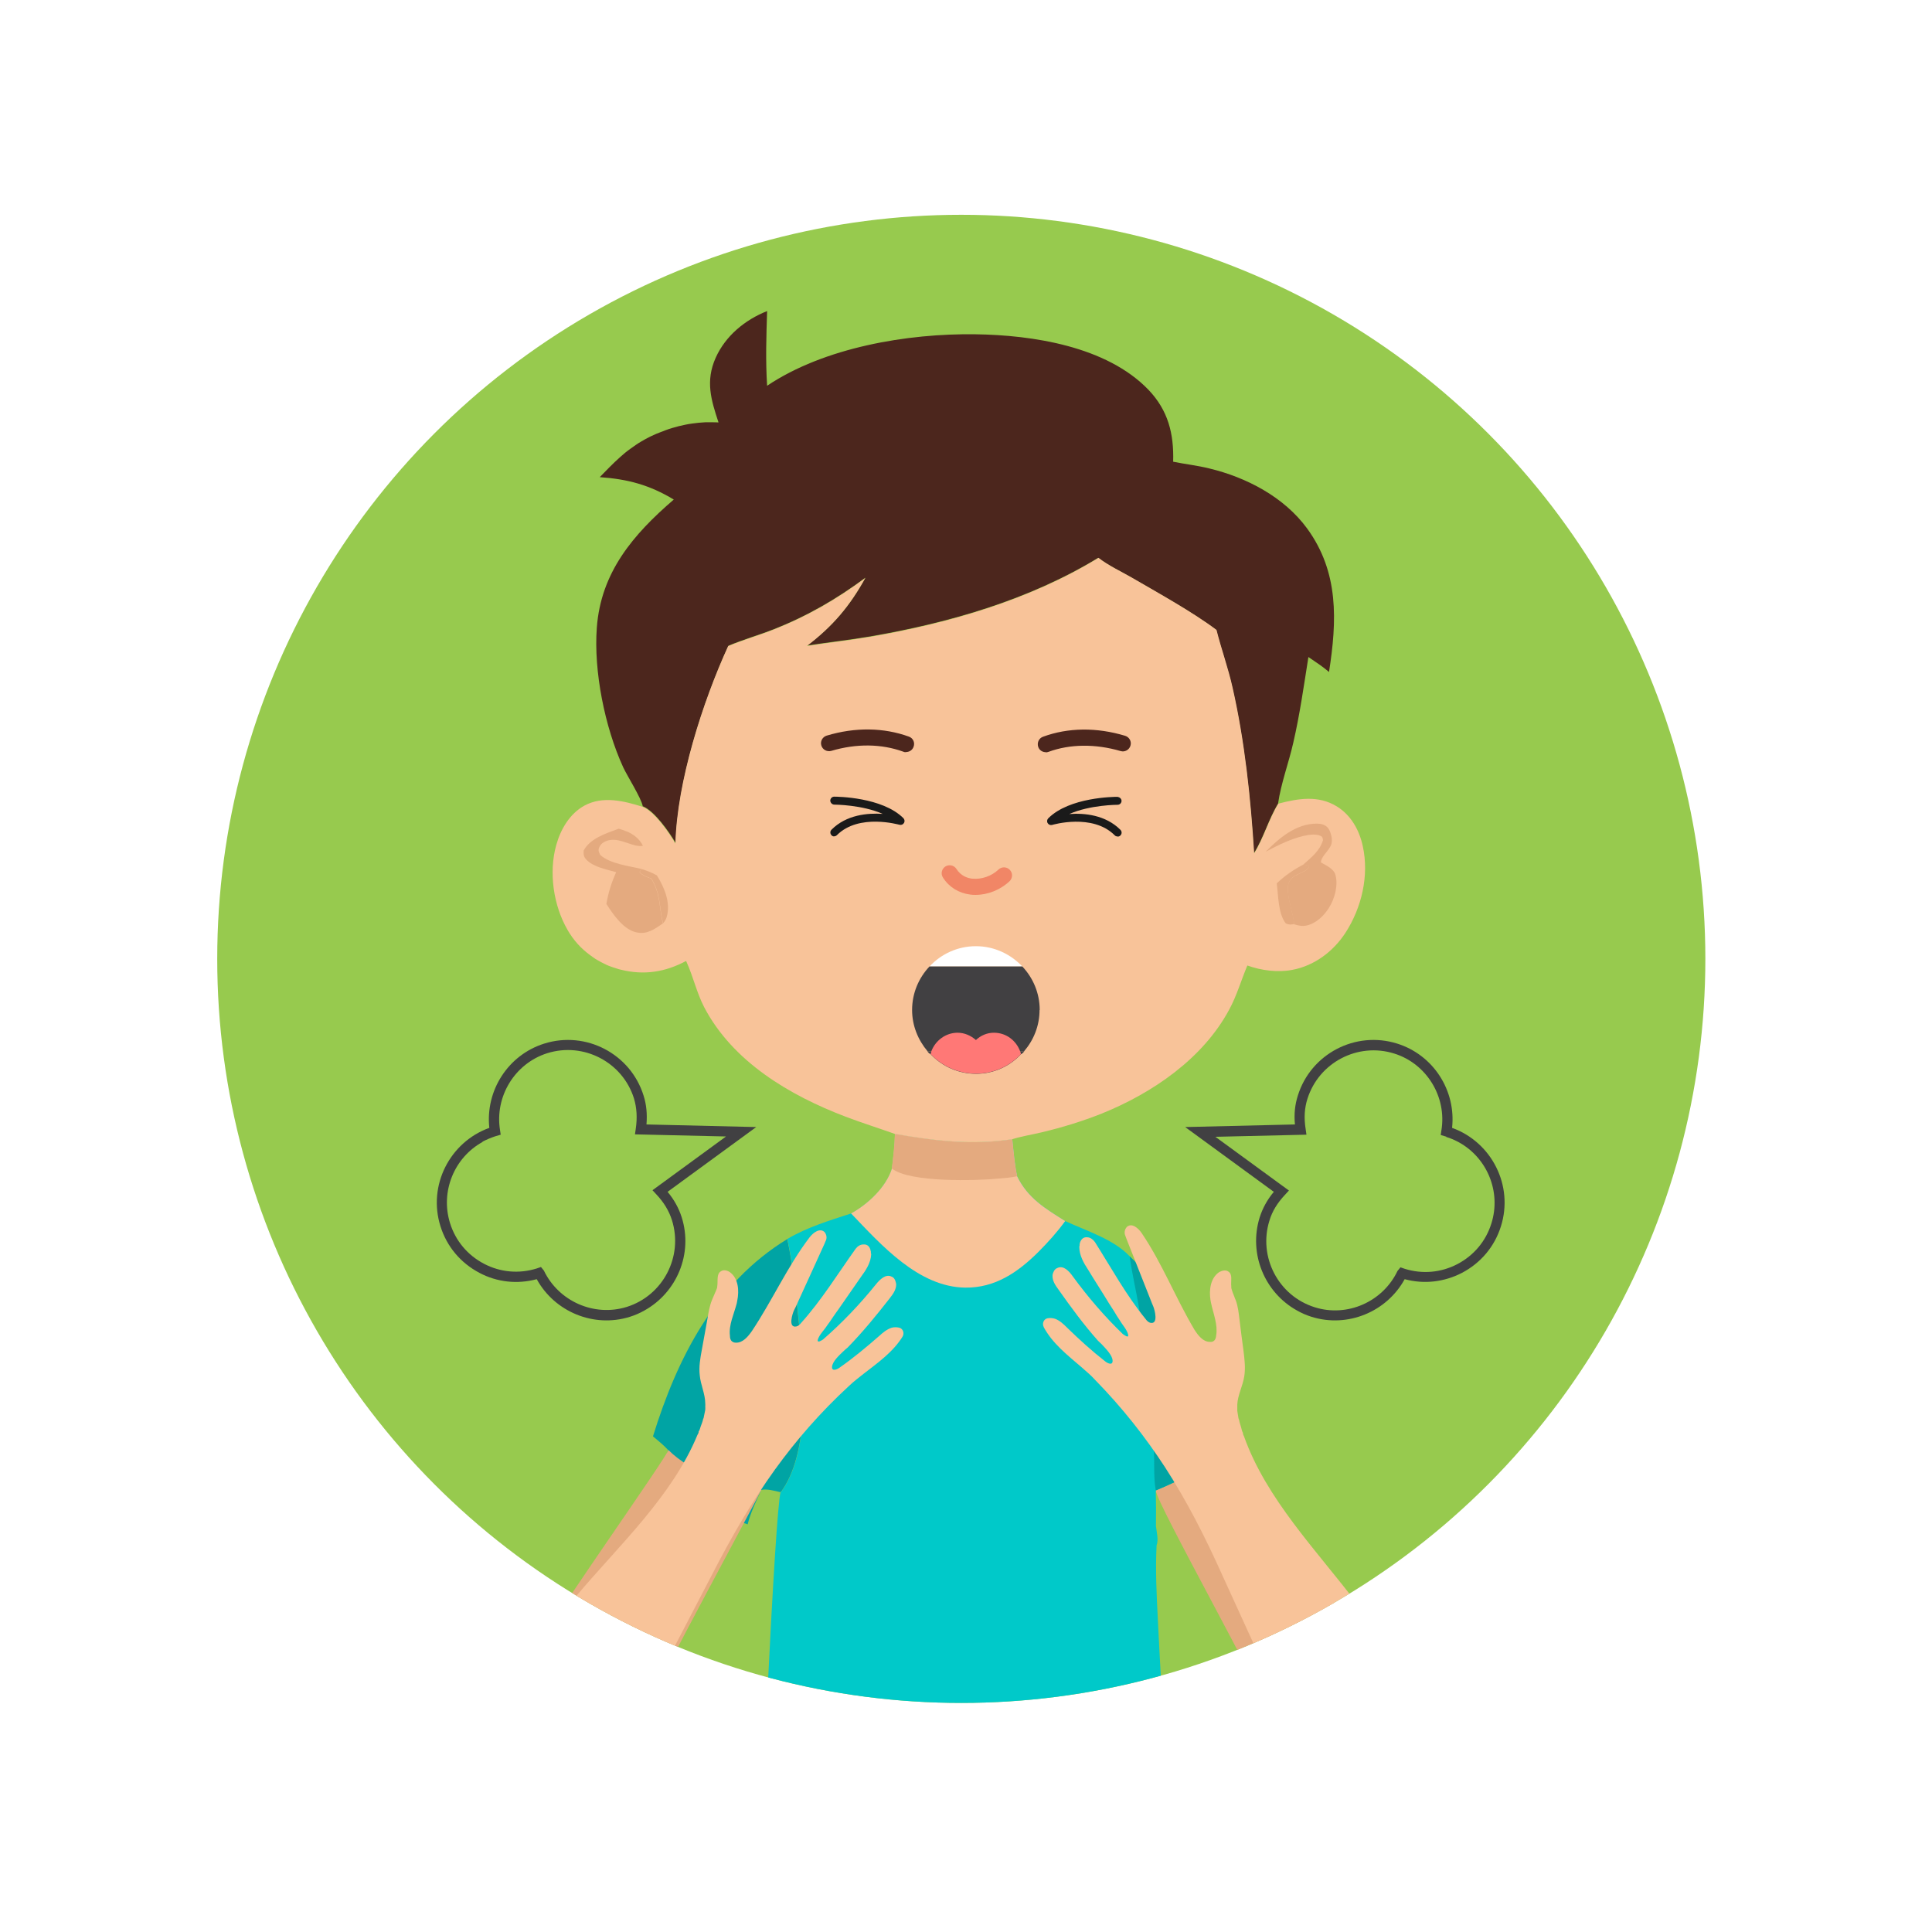 <?xml version="1.0" encoding="UTF-8"?><svg id="Layer_2" xmlns="http://www.w3.org/2000/svg" xmlns:xlink="http://www.w3.org/1999/xlink" viewBox="0 0 119 119"><defs><style>.cls-1{fill:#97ca4e;}.cls-2,.cls-3{fill:#fff;}.cls-4{fill:#f18666;}.cls-5{fill:#00c9c9;}.cls-6{fill:#4c261d;}.cls-7{fill:#e4aa7f;}.cls-3{filter:url(#drop-shadow-1);}.cls-8{clip-path:url(#clippath);}.cls-9{fill:#ff7876;}.cls-10{fill:#00a4a4;}.cls-11{fill:#1a1a1a;}.cls-12{fill:#f8c399;}.cls-13{fill:#414042;}</style><filter id="drop-shadow-1" filterUnits="userSpaceOnUse"><feOffset dx="0" dy="0"/><feGaussianBlur result="blur" stdDeviation="2.98"/><feFlood flood-color="#000" flood-opacity=".3"/><feComposite in2="blur" operator="in"/><feComposite in="SourceGraphic"/></filter><clipPath id="clippath"><circle class="cls-1" cx="59.21" cy="59.06" r="45.83"/></clipPath></defs><g id="Layer_1-2"><g><circle class="cls-3" cx="59.21" cy="59.06" r="50"/><g><circle class="cls-1" cx="59.21" cy="59.06" r="45.83"/><g class="cls-8"><g><g><path class="cls-10" d="M48.49,76.31c.37,1.78,.55,3.51,.73,5.32,.28,2.93,.7,7.52-.99,10.08-.09,.14-.06,.1-.16,.2-.34-.08-.84-.22-1.18-.14-.31,.67-.66,1.4-.84,2.12-1.74-.55-3.91-1.95-5.42-2.99,.14-.53,.36-1.06,.53-1.58-.28-.31-.62-.58-.94-.85,1.49-4.83,3.84-9.44,8.27-12.15Z"/><path class="cls-7" d="M41.17,89.31c1.39,1.41,3.83,2.13,5.73,2.45-.31,.67-6.44,11.95-6.62,12.67-1.87,1.98-7.73,2.57-6.23-4.42,.14-.53,6.96-10.19,7.13-10.71Z"/><path class="cls-7" d="M71.19,91.8c1.06-.44,2.02-.9,2.97-1.54,.39-.26,.74-.6,1.14-.85,.05-.03,.1-.06,.14-.09l8.63,12.01c.95,3.82-3.43,6.66-6.1,3.96,0-.73-6.77-12.75-6.78-13.49Z"/><path class="cls-6" d="M44.26,26.03c-.46-1.39-.82-2.55-.18-3.99,.61-1.36,1.81-2.34,3.17-2.88-.05,1.56-.1,3.04,0,4.6,3.52-2.36,8.64-3.23,12.83-3.17,3.53,.05,8.08,.74,10.66,3.42,1.21,1.27,1.57,2.7,1.52,4.43,.74,.15,1.48,.23,2.21,.41,2.3,.55,4.62,1.76,6.04,3.7,1.97,2.7,1.84,5.69,1.35,8.84-.4-.34-.84-.63-1.27-.92-.28,1.76-.53,3.54-.93,5.27-.28,1.24-.76,2.51-.94,3.76-.59,.97-.88,2.09-1.49,3.06-.2-3.38-.58-6.91-1.33-10.21-.27-1.2-.69-2.35-.99-3.55-1.49-1.12-3.6-2.28-5.23-3.23-.68-.39-1.41-.73-2.04-1.21-4.24,2.58-9.17,4-14.04,4.84-1.29,.22-2.59,.36-3.88,.56,1.58-1.2,2.63-2.44,3.59-4.18-1.79,1.32-3.58,2.36-5.66,3.18-.92,.36-1.87,.63-2.78,1.01-1.58,3.45-3.15,8.35-3.25,12.16-.39-.67-1.31-1.99-2.03-2.27-.1-.52-.94-1.83-1.21-2.41-1.13-2.47-1.82-5.91-1.62-8.59,.25-3.41,2.24-5.74,4.74-7.89-1.49-.9-2.83-1.26-4.56-1.38,.41-.42,.81-.84,1.25-1.23,.1-.09,.21-.18,.31-.27,.11-.09,.22-.17,.33-.25s.22-.16,.34-.24c.11-.08,.23-.15,.35-.22,.12-.07,.24-.14,.36-.2,.12-.06,.24-.13,.37-.18,.12-.06,.25-.11,.38-.16,.13-.05,.26-.1,.39-.15,.13-.05,.26-.09,.39-.13,.13-.04,.26-.07,.4-.11,.13-.03,.27-.06,.4-.09,.14-.03,.27-.05,.41-.07,.14-.02,.27-.03,.41-.05,.14-.01,.27-.02,.41-.03,.14,0,.27,0,.41,0,.14,0,.27,0,.41,.01Z"/><path class="cls-5" d="M55.12,69.84c2.49,.43,4.71,.72,7.23,.33,.08,.76,.14,1.53,.3,2.28,.67,1.36,1.71,1.97,2.96,2.76,1.29,.6,2.99,1.12,3.97,2.17,3.32,3.19,5.27,6.36,6.83,10.63-.29,.34-.88,.9-.97,1.31-.05,.03-.1,.06-.14,.09-.4,.25-.75,.58-1.14,.85-.96,.64-1.91,1.1-2.97,1.54,.02,.73,.02,1.47,.01,2.2,.04,.35,.17,.86,.04,1.18-.08,1.53,0,3.09,.08,4.63,.14,2.85,.3,5.69,.48,8.54,.11,1.88,.26,3.79,.22,5.67,0,.32,0,1-.23,1.23-.16,.15-.35,.22-.55,.31-6.31,1.54-13.6,1.5-19.99,.44-1.36-.23-2.65-.81-4-1.02-.03,0-.06,0-.09-.01-.08-.08-.2-.21-.24-.32-.18-.45,.83-21.73,1.16-22.74,.1-.1,.07-.06,.16-.2,1.69-2.56,1.27-7.15,.99-10.08-.17-1.8-.36-3.54-.73-5.32,1.22-.72,2.58-1.13,3.93-1.57,1.05-.58,2.15-1.61,2.52-2.77,.09-.71,.17-1.42,.19-2.14Z"/><path class="cls-10" d="M69.58,77.38c3.32,3.19,5.27,6.36,6.83,10.63-.29,.34-.88,.9-.97,1.31-.05,.03-.1,.06-.14,.09-.4,.25-.75,.58-1.14,.85-.96,.64-1.91,1.1-2.97,1.54-.14-.75-.08-1.61-.11-2.38-.07-1.34-.17-2.67-.3-4-.16-1.6-.34-3.21-.61-4.79-.18-1.09-.44-2.15-.59-3.25Z"/><path class="cls-12" d="M55.12,69.84c2.49,.43,4.71,.72,7.23,.33,.08,.76,.14,1.53,.3,2.28,.67,1.36,1.71,1.97,2.96,2.76-.5,.69-1.07,1.32-1.67,1.92-1.25,1.24-2.65,2.2-4.48,2.18-2.89-.03-5.19-2.64-7.04-4.57,1.05-.58,2.15-1.61,2.52-2.77,.09-.71,.17-1.42,.19-2.14Z"/><path class="cls-7" d="M55.12,69.84c2.49,.43,4.71,.72,7.23,.33,.08,.76,.14,1.53,.3,2.28-.36,.08-.75,.11-1.11,.14-1.37,.14-5.53,.26-6.61-.62,.09-.71,.17-1.42,.19-2.14Z"/><path class="cls-12" d="M67.66,34.36c.62,.48,1.36,.82,2.04,1.21,1.63,.95,3.74,2.11,5.23,3.23,.3,1.19,.72,2.34,.99,3.55,.75,3.3,1.12,6.83,1.33,10.21,.6-.96,.89-2.08,1.49-3.06,1.22-.32,2.46-.53,3.6,.17,.88,.54,1.39,1.47,1.6,2.45,.4,1.81-.07,3.8-1.07,5.34-.75,1.15-1.92,2.03-3.28,2.28-.9,.17-1.89,.04-2.76-.27-.38,.9-.65,1.86-1.12,2.72-1.62,3.02-4.73,5.14-7.85,6.4-1.21,.48-2.45,.86-3.72,1.16-.59,.14-1.22,.24-1.8,.42-2.52,.38-4.74,.1-7.23-.33-1.01-.36-2.03-.68-3.03-1.06-3.44-1.31-6.95-3.38-8.71-6.75-.45-.87-.67-1.86-1.07-2.75l-.04-.09c-1.29,.69-2.59,.89-4.01,.54-.09-.02-.17-.04-.25-.07-.08-.03-.17-.05-.25-.08-.08-.03-.16-.06-.25-.09-.08-.03-.16-.07-.24-.11-.08-.04-.16-.08-.24-.12-.08-.04-.15-.09-.23-.13s-.15-.09-.22-.14c-.07-.05-.14-.1-.21-.15-.07-.05-.14-.11-.21-.16-.07-.06-.13-.11-.2-.17-.06-.06-.13-.12-.19-.18-.06-.06-.12-.13-.18-.19-.06-.07-.11-.13-.17-.2-.05-.07-.11-.14-.16-.21-.05-.07-.1-.14-.15-.22-.05-.07-.09-.15-.14-.23-.87-1.5-1.17-3.54-.7-5.22,.27-.98,.83-1.94,1.74-2.44,1.13-.61,2.42-.29,3.57,.07,.73,.28,1.65,1.6,2.03,2.27,.1-3.8,1.67-8.71,3.25-12.16,.91-.38,1.86-.65,2.78-1.01,2.08-.82,3.87-1.85,5.66-3.18-.96,1.74-2.01,2.97-3.59,4.18,1.29-.2,2.59-.34,3.88-.56,4.87-.84,9.8-2.26,14.04-4.84Z"/><g><path class="cls-4" d="M60.09,55.12c-.11,0-.22,0-.33-.02-.71-.09-1.31-.46-1.68-1.05-.15-.23-.08-.53,.15-.68,.23-.14,.53-.08,.68,.15,.27,.43,.68,.57,.97,.6,.56,.06,1.19-.15,1.62-.56,.2-.19,.51-.18,.7,.02,.19,.2,.18,.51-.02,.7-.56,.53-1.34,.84-2.09,.84Z"/><path class="cls-6" d="M64.41,46.33c-.2,0-.39-.12-.46-.32-.09-.26,.04-.54,.29-.63,1.55-.57,3.3-.59,5.06-.06,.26,.08,.41,.35,.33,.61-.08,.26-.35,.41-.61,.33-1.54-.45-3.11-.44-4.44,.05-.05,.02-.11,.03-.17,.03Z"/><path class="cls-11" d="M68.83,51.52c-.06,0-.13-.02-.17-.07-1.37-1.37-3.82-.65-3.85-.64-.11,.03-.22-.01-.28-.11-.06-.1-.04-.22,.04-.3,1.3-1.3,4.05-1.32,4.26-1.32,.13,.02,.25,.11,.25,.25,0,.13-.11,.24-.24,.24h0s-1.7,0-2.98,.57c.93-.07,2.23,.05,3.15,.97,.1,.1,.1,.25,0,.35-.05,.05-.11,.07-.17,.07Z"/><path class="cls-6" d="M55.81,46.33c-.06,0-.11,0-.17-.03-1.35-.49-2.89-.51-4.44-.05-.26,.07-.53-.07-.61-.33-.08-.26,.07-.53,.33-.61,1.76-.53,3.51-.5,5.06,.06,.26,.09,.39,.37,.29,.63-.07,.2-.26,.32-.46,.32Z"/><path class="cls-11" d="M51.39,51.52c-.06,0-.13-.02-.17-.07-.1-.1-.1-.25,0-.35,.92-.92,2.22-1.03,3.15-.97-1.28-.56-2.93-.57-2.98-.57h0c-.13,0-.24-.11-.25-.24,0-.14,.11-.25,.24-.25h0c.21,0,2.96,.03,4.26,1.32,.08,.08,.1,.2,.04,.3-.06,.1-.17,.14-.28,.11-.03,0-2.49-.72-3.85,.64-.05,.05-.11,.07-.17,.07Z"/><g><g><path class="cls-2" d="M60.11,58.28c-1.13,0-2.14,.48-2.86,1.25h5.72c-.72-.76-1.73-1.25-2.86-1.25Z"/><path class="cls-13" d="M63.09,64.75c-.05,.08-.13,.15-.2,.18-.71,.76-1.69,1.21-2.77,1.21s-2.09-.45-2.8-1.21c-.08-.03-.15-.1-.2-.18h5.97Z"/><path class="cls-13" d="M64.04,62.21c0-1.04-.41-1.98-1.07-2.68h-5.72c-.66,.7-1.07,1.64-1.07,2.68,0,.97,.37,1.85,.95,2.54h5.95c.59-.69,.95-1.57,.95-2.54Z"/></g><path class="cls-9" d="M62.89,64.92c-.71,.76-1.69,1.21-2.77,1.21s-2.09-.45-2.8-1.21c.03-.05,.03-.13,.05-.18,.25-.65,.88-1.13,1.61-1.13,.43,0,.83,.18,1.13,.45,.3-.28,.68-.45,1.11-.45,.76,0,1.36,.48,1.61,1.13,.03,.05,.05,.13,.05,.18Z"/></g></g><path class="cls-7" d="M39.5,53.52c.34,.11,.65,.22,.96,.4,.45,.72,.86,1.67,.61,2.54-.05,.18-.11,.27-.23,.41-.25-1.02-.13-1.81-.72-2.76-.27-.1-.54-.18-.72-.4l.11-.2Z"/><path class="cls-7" d="M80.3,53.23l.35,.11c-.2,.55-1.3,.39-1.32,1.34-.02,.75,.32,1.5,.39,2.24-.24,.03-.3,.05-.52-.04-.48-.6-.46-1.72-.56-2.47,.5-.48,1.05-.85,1.66-1.17Z"/><path class="cls-7" d="M77.97,52.45c.84-.85,1.87-1.72,3.14-1.72,.26,0,.52,.06,.69,.27,.17,.22,.29,.7,.21,.98-.12,.41-.63,.74-.65,1.14,.33,.19,.8,.39,.9,.78,.17,.65-.05,1.45-.4,2.01-.3,.49-.81,.98-1.4,1.1-.25,.05-.51,0-.75-.08-.07-.74-.41-1.49-.39-2.24,.02-.95,1.12-.79,1.32-1.34l-.35-.11c.5-.45,.99-.82,1.2-1.49-.03-.12-.01-.2-.14-.26-.52-.26-1.62,.14-2.14,.36-.43,.18-.84,.4-1.25,.61Z"/><path class="cls-7" d="M38.11,51.04c.16,.05,.31,.1,.46,.16,.43,.16,.84,.48,1.03,.9-.61,.1-1.32-.47-2.02-.36-.26,.04-.53,.17-.65,.41-.11,.22-.05,.3,.04,.51,.62,.55,1.74,.67,2.53,.86l-.11,.2c.19,.22,.46,.3,.72,.4,.59,.95,.47,1.73,.72,2.76-.52,.35-.97,.69-1.62,.55-.81-.17-1.43-1.09-1.86-1.75,.12-.71,.31-1.3,.6-1.96-.59-.17-1.43-.32-1.85-.79-.16-.18-.16-.31-.15-.54,.39-.75,1.41-1.07,2.14-1.34Z"/></g><path class="cls-12" d="M55.61,82.3c-.59,.97-1.53,1.63-2.42,2.32-.31,.25-.61,.47-.89,.74-1.79,1.65-3.26,3.35-4.57,5.16-1.44,2-2.68,4.15-3.89,6.5-1.23,2.35-2.43,4.69-3.67,7.03l-2.75-.58c-.89-.9-1.8-1.77-2.75-2.63-.03-.3-.17-.58-.5-.74-.05-.03-.08-.05-.13-.08,.49-.57,.97-1.15,1.46-1.72,2.61-3.1,5.89-6.12,7.46-9.92,.03-.05,.06-.1,.07-.15v-.05c.07-.1,.09-.2,.13-.32,.05-.14,.12-.3,.15-.46,.02-.03,.04-.08,.04-.12l.09-.44v-.03c0-.07,.01-.11,0-.18,.01-.05,0-.13,0-.18,0-.59-.29-1.16-.34-1.75-.06-.51,.03-1.02,.12-1.51,.12-.65,.23-1.28,.35-1.93,.07-.41,.13-.81,.29-1.2,0-.02,.03-.05,.03-.07s.02-.03,.03-.07c.05-.14,.13-.28,.18-.42,.04-.1,.08-.18,.08-.28,.05-.34-.06-.76,.23-.92,.17-.11,.39-.05,.55,.06,.52,.38,.58,1.13,.45,1.76l-.03,.16c-.17,.66-.5,1.32-.42,1.99,0,.15,.03,.28,.14,.36,.06,.05,.15,.07,.22,.07,.43,.02,.75-.37,.99-.71,1.26-1.89,2.19-3.98,3.55-5.77,.23-.3,.64-.61,.93-.33,.13,.16,.16,.38,.06,.56l-.08,.19s-1.76,3.87-1.77,3.88l-.09,.18c-.09,.18-.4,1.12,.15,1,.12-.03,.21-.12,.28-.21,1.26-1.4,2.26-3.03,3.36-4.57,.12-.16,.29-.27,.48-.27,.26-.02,.39,.15,.44,.35,.01,.02,0,.06,.02,.08,.01,.04,0,.06,0,.07,.01,.04,0,.06,.02,.08v.03c-.02,.51-.32,.97-.63,1.39-.45,.65-.91,1.31-1.36,1.96-.13,.17-.23,.33-.36,.51-.11,.18-.24,.35-.37,.53-.16,.26-.48,.56-.57,.87-.05,.24,.27,.02,.33-.02,1.18-1.03,2.27-2.17,3.25-3.39,.25-.31,.62-.67,.98-.47,.12,.04,.19,.15,.23,.29,.02,.06,.03,.12,.04,.17,0,.35-.2,.61-.4,.87-.82,1.05-1.66,2.08-2.59,3.03-.07,.06-.16,.13-.25,.22-.3,.28-.68,.64-.71,.96-.03,.3,.29,.19,.46,.06,.86-.6,1.65-1.26,2.44-1.95,.23-.21,.47-.41,.77-.51,.15-.04,.32-.04,.48,0,.24,.07,.31,.36,.19,.55Z"/><path class="cls-12" d="M64.29,81.75c.54,1,1.45,1.71,2.3,2.44,.29,.26,.59,.5,.85,.79,1.7,1.74,3.09,3.51,4.31,5.38,1.34,2.07,2.47,4.28,3.55,6.69,1.1,2.41,2.19,4.81,3.31,7.2l2.77-.44c.93-.85,1.89-1.67,2.88-2.48,.04-.3,.2-.57,.54-.72,.05-.03,.08-.05,.13-.08-.46-.6-.91-1.19-1.37-1.79-2.45-3.23-5.57-6.41-6.94-10.28-.03-.05-.05-.1-.06-.15v-.05c-.06-.1-.08-.21-.11-.33-.04-.14-.1-.31-.13-.47-.02-.03-.03-.09-.04-.12l-.07-.44v-.04c0-.07,0-.11,0-.18,0-.05,0-.13,0-.18,.03-.58,.34-1.14,.43-1.73,.08-.5,.02-1.02-.04-1.51-.09-.66-.17-1.29-.25-1.95-.05-.41-.09-.82-.23-1.21,0-.02-.03-.05-.03-.07s-.02-.03-.03-.07c-.04-.14-.12-.29-.16-.43-.03-.1-.07-.19-.06-.28-.04-.34,.1-.76-.18-.93-.16-.12-.39-.06-.56,.03-.54,.36-.64,1.1-.54,1.73l.03,.16c.14,.67,.43,1.34,.32,2.01-.01,.15-.05,.28-.16,.35-.06,.05-.15,.06-.23,.05-.43,0-.73-.41-.95-.75-1.16-1.95-1.98-4.08-3.25-5.95-.21-.31-.61-.65-.91-.38-.14,.15-.18,.37-.09,.56l.07,.19s1.56,3.95,1.57,3.97l.08,.19c.08,.19,.34,1.14-.21,.99-.11-.04-.2-.13-.27-.23-1.19-1.46-2.11-3.14-3.12-4.74-.12-.16-.28-.28-.46-.29-.26-.03-.39,.13-.46,.33-.01,.02,0,.06-.02,.08-.01,.04,0,.06,0,.07-.01,.04,0,.06-.02,.08v.04c0,.51,.27,.99,.55,1.41,.41,.68,.85,1.35,1.26,2.03,.12,.18,.22,.35,.34,.53,.1,.18,.22,.36,.34,.54,.15,.27,.45,.58,.52,.89,.04,.25-.27,0-.33-.04-1.13-1.09-2.15-2.28-3.08-3.55-.23-.33-.58-.7-.95-.52-.12,.04-.2,.14-.25,.27-.03,.06-.04,.11-.05,.17-.02,.35,.17,.62,.36,.88,.77,1.09,1.55,2.16,2.44,3.16,.06,.06,.15,.14,.24,.23,.28,.3,.65,.68,.66,1,.01,.31-.3,.17-.46,.04-.83-.65-1.59-1.34-2.34-2.07-.22-.22-.45-.44-.74-.55-.15-.05-.32-.06-.48-.03-.24,.06-.33,.34-.22,.54Z"/><path class="cls-13" d="M39.69,80.72c-.28,.16-.58,.29-.9,.39-2.21,.69-4.62-.3-5.73-2.32-1.19,.32-2.44,.19-3.53-.39-1.16-.61-2.01-1.62-2.4-2.87-.79-2.51,.57-5.18,3.01-6.06-.25-2.29,1.15-4.49,3.38-5.19,2.57-.81,5.32,.63,6.12,3.2,.18,.56,.23,1.14,.18,1.78l6.76,.16-5.46,3.99c.41,.49,.69,1.01,.87,1.57,.71,2.25-.31,4.64-2.3,5.74Zm-9.97-10.38c-1.73,.95-2.61,3.04-2,5,.34,1.09,1.08,1.97,2.09,2.5,1.01,.53,2.16,.63,3.25,.29l.26-.09,.18,.22c.91,1.9,3.1,2.86,5.1,2.24,2.24-.7,3.49-3.1,2.79-5.34-.18-.57-.49-1.09-.96-1.59l-.24-.26,4.53-3.31-5.61-.13,.05-.35c.1-.68,.06-1.29-.11-1.86-.7-2.24-3.1-3.49-5.34-2.79-2,.63-3.25,2.67-2.91,4.75l.04,.27-.34,.1c-.27,.09-.53,.2-.78,.33Z"/><path class="cls-13" d="M77.59,74.98c.18-.56,.46-1.08,.87-1.57l-5.46-3.99,6.76-.16c-.06-.64,0-1.22,.18-1.78,.8-2.57,3.55-4.01,6.12-3.2,2.23,.7,3.63,2.89,3.38,5.19,2.44,.88,3.8,3.55,3.01,6.06-.39,1.25-1.24,2.26-2.4,2.87-1.1,.57-2.34,.71-3.53,.39-1.11,2.02-3.52,3.01-5.73,2.32-.32-.1-.62-.23-.9-.39-1.99-1.1-3-3.49-2.3-5.74Zm11.49-4.97l-.34-.1,.04-.27c.35-2.08-.91-4.13-2.91-4.75-2.24-.7-4.63,.55-5.34,2.79-.18,.57-.22,1.17-.11,1.86l.05,.35-5.61,.13,4.53,3.31-.24,.26c-.47,.5-.79,1.02-.96,1.59-.7,2.24,.55,4.64,2.79,5.34,2,.63,4.19-.33,5.1-2.24l.18-.22,.26,.09c1.09,.34,2.24,.24,3.25-.29,1.01-.53,1.75-1.41,2.09-2.5,.62-1.96-.27-4.05-2-5-.24-.13-.5-.25-.78-.33Z"/></g></g></g></g></g></svg>